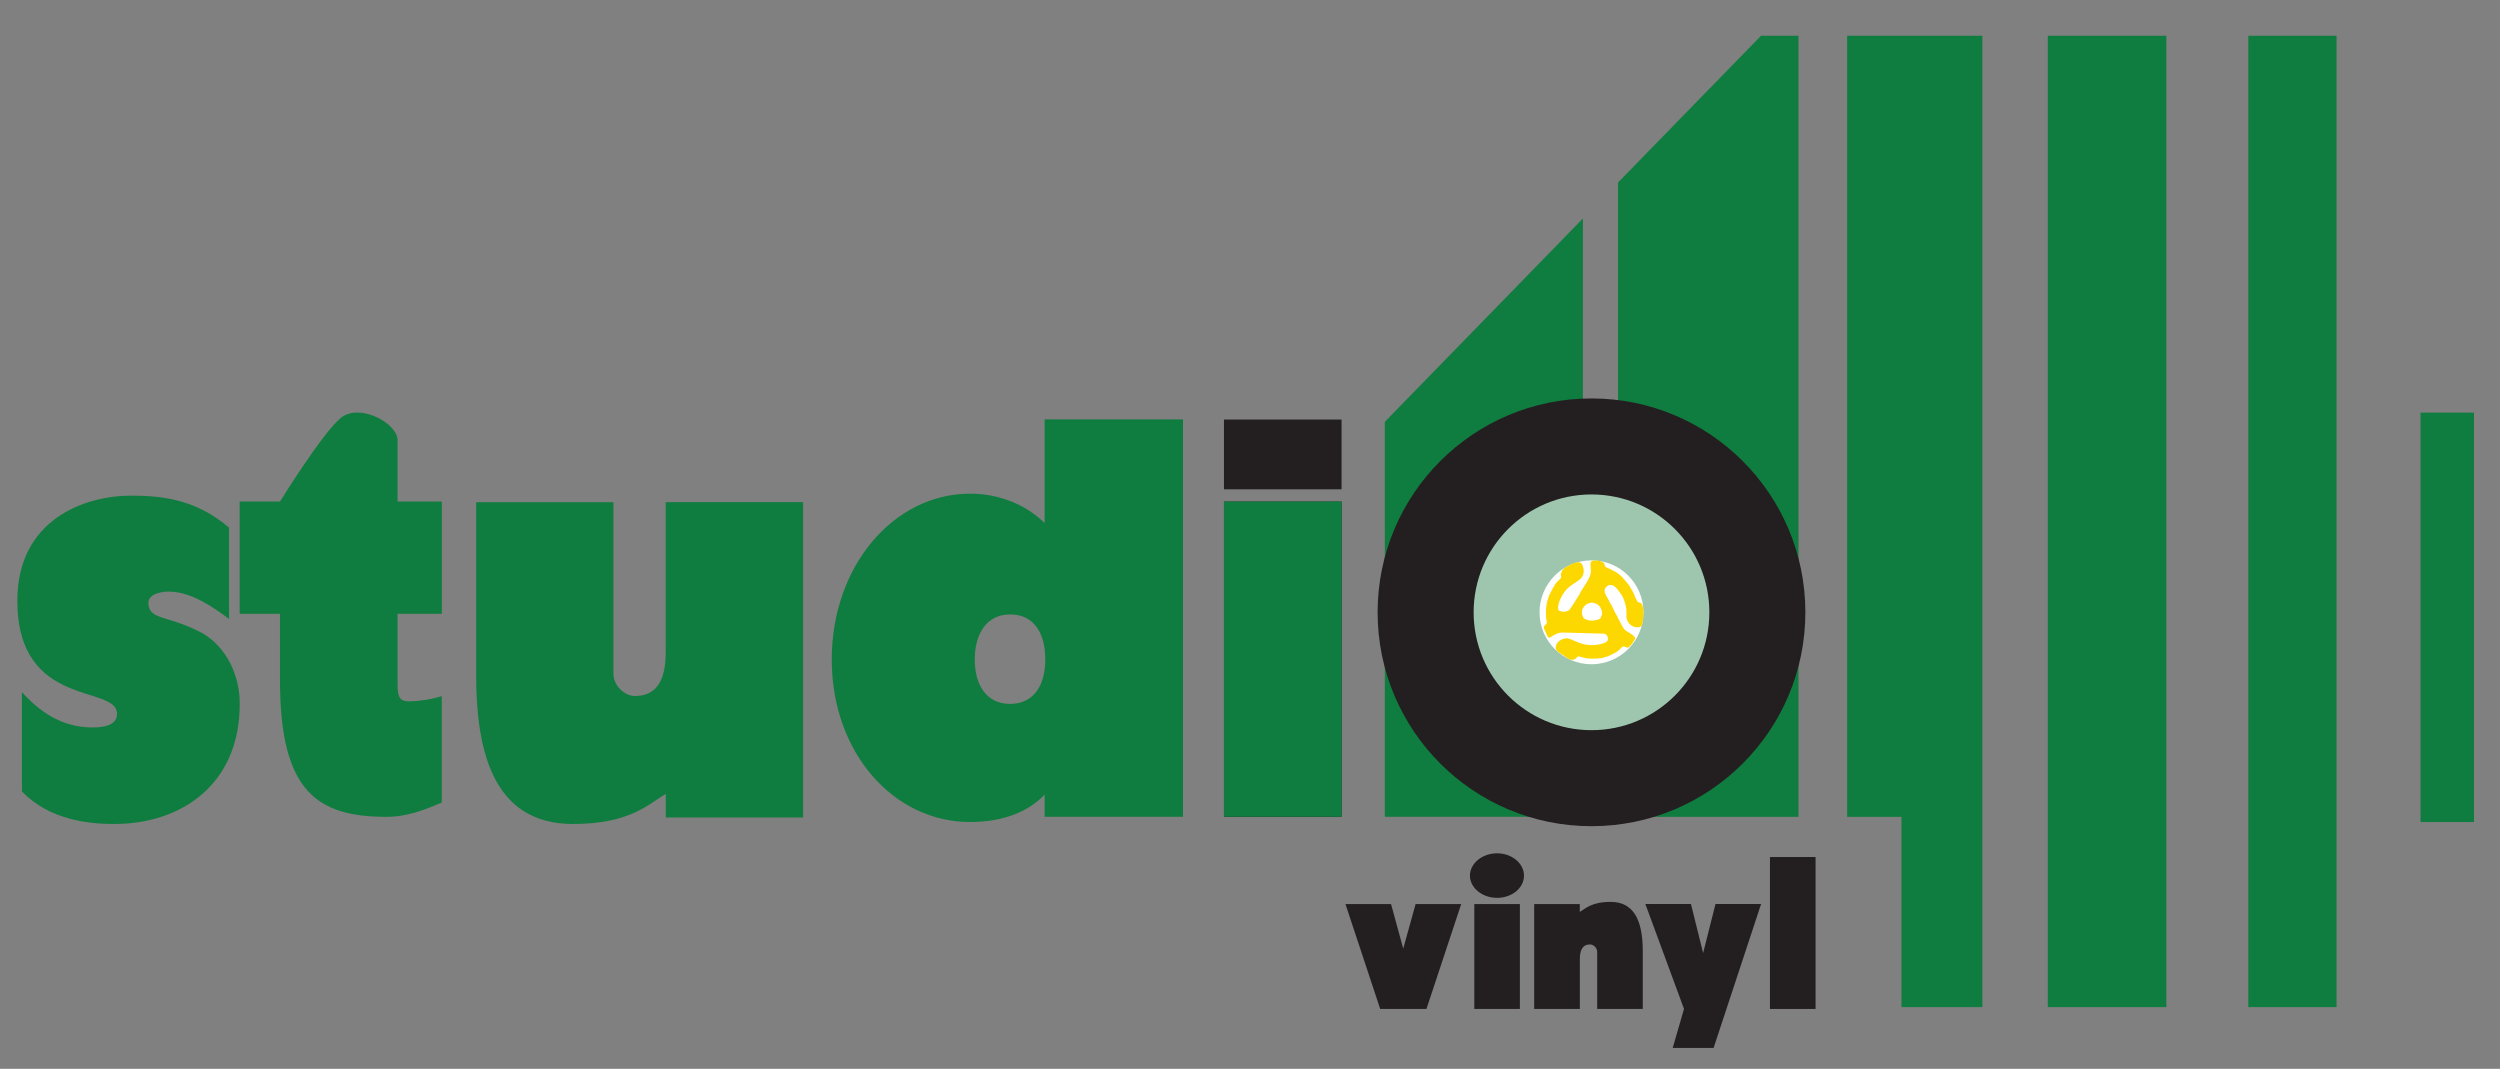 <?xml version="1.0" encoding="UTF-8"?><svg xmlns="http://www.w3.org/2000/svg" viewBox="0 0 377.79 161.51"><rect x="0" y="0" width="377.79" height="161.51" fill="#808080" stroke="none"/><defs><style>.cls-1{fill:#fdd700;}.cls-2{fill:#fff;}.cls-3{fill:#9ec6af;}.cls-4{fill:#0f7d3f;}.cls-5{fill:#231f20;}</style></defs><g id="studio"><g><path class="cls-4" d="M17.68,107.85c0-4.44-15.06-.69-15.06-17.07,0-12.33,10.24-15.88,17.18-15.88,4.82,0,9.82,.59,14.81,4.83v13.81c-4.65-3.55-7.28-4.14-9.22-4.14-.59,0-2.96,.2-2.96,1.68,0,2.56,2.62,1.87,7.45,4.24,3.64,1.68,6.35,5.92,6.35,11.05,0,12.23-8.89,18.15-18.96,18.15-3.55,0-9.73-.49-13.96-4.93v-14.99c2.54,2.76,5.84,5.33,10.66,5.33,2.96,0,3.72-.99,3.72-2.07Z"/><path class="cls-4" d="M58.47,123.44c-10.41,0-16.16-3.65-16.16-20.62v-10.06h-6.09v-16.97h6.09s6.38-10.32,9.18-12.63,8.59,.76,8.59,3.38v9.25h6.69v16.97h-6.69v10.06c0,2.07,0,3.16,1.69,3.16,1.44,0,3.55-.3,4.99-.79,0-.2,0,16.08,0,16.08-2.71,1.18-5.42,2.17-8.29,2.17Z"/><path class="cls-4" d="M121.36,75.89v47.64h-20.75v-3.55c-2.47,1.38-5.24,4.54-14.03,4.54-12.35,0-14.63-11.54-14.63-22.69v-25.94h20.75v25.94c0,1.77,1.68,3.35,3.26,3.35,3.95,0,4.64-3.55,4.64-6.61v-22.69h20.75Z"/><path class="cls-4" d="M157.86,120.08c-2.92,3.06-7.14,4.14-11.26,4.14-11.56,0-20.91-10.46-20.91-24.56s9.35-25.06,20.91-25.06c4.12,0,8.24,1.48,11.26,4.44v-15.66h20.91v60.05h-20.91v-3.35Zm-5.23-27.23c-3.62,0-5.33,3.06-5.33,6.81s1.71,6.71,5.33,6.71,5.33-2.86,5.33-6.71-1.61-6.81-5.33-6.81Z"/><path class="cls-5" d="M202.73,123.44v-47.64h-17.77v47.64h17.77Zm0-49.5h-17.77v-10.54h17.77v10.54Z"/></g><rect class="cls-4" x="184.96" y="75.79" width="17.77" height="47.64"/></g><g id="_"><g><polygon class="cls-4" points="279.13 5.4 279.13 123.44 287.34 123.44 287.34 152.19 299.57 152.19 299.57 5.4 279.13 5.4"/><path class="cls-4" d="M239.2,71.85V33.02l-29.93,30.72v59.69h29.93s-.19-51.59,0-51.59Z"/><polygon class="cls-4" points="252.52 123.44 271.78 123.44 271.78 5.4 266.12 5.4 244.51 27.58 244.51 72.55 244.51 123.44 252.52 123.44"/><rect class="cls-4" x="309.45" y="5.4" width="17.92" height="146.79"/><rect class="cls-4" x="339.76" y="5.4" width="13.33" height="146.79"/></g><rect class="cls-4" x="365.78" y="62.35" width="8.08" height="61.87"/></g><g id="vinyl"><g><path class="cls-5" d="M215.56,152.47h-6.99l-5.25-15.85h6.89l1.84,6.73,1.87-6.73h6.89l-5.25,15.85Z"/><path class="cls-5" d="M226.23,128.95c2.26,0,4.07,1.54,4.07,3.38s-1.8,3.35-4.07,3.35-4.1-1.54-4.1-3.35,1.8-3.38,4.1-3.38Zm3.45,23.52v-15.85h-6.89v15.85h6.89Z"/><path class="cls-5" d="M231.84,152.47v-15.85h6.89v1.18c.82-.46,1.74-1.51,4.66-1.51,4.1,0,4.86,3.84,4.86,7.55v8.63h-6.89v-8.63c0-.59-.56-1.12-1.08-1.12-1.31,0-1.54,1.18-1.54,2.2v7.55h-6.89Z"/><path class="cls-5" d="M252.77,158.37l1.71-5.91-5.84-15.85h6.89l1.84,7.41,1.87-7.41h6.89l-7.18,21.75h-6.17Z"/><path class="cls-5" d="M267.47,152.47v-22.96h6.89v22.96h-6.89Z"/></g></g><g id="_5_bigger"><circle class="cls-5" cx="240.5" cy="92.53" r="32.32"/><circle class="cls-3" cx="240.5" cy="92.53" r="17.81"/><circle class="cls-2" cx="240.5" cy="92.53" r="7.85"/></g><g id="adapter"><path class="cls-1" d="M238.77,89.6c.11-.13,.17-.3,.27-.45,.08-.13,.18-.26,.26-.39,.15-.23,.3-.46,.44-.7,.39-.64,.77-1.29,.65-2.1-.04-.27-.03-.54-.03-.81,0-.23,.19-.42,.48-.44,.42-.02,.85,0,1.25,.18,.22,.1,.39,.26,.42,.53,.03,.22,.11,.26,.32,.35,.34,.14,.67,.33,1,.5,.14,.07,.3,.13,.43,.21,.13,.08,.25,.18,.37,.28,.16,.13,.31,.26,.46,.4,.14,.14,.26,.29,.39,.43,.18,.22,.36,.45,.55,.67,.18,.21,.3,.45,.44,.68,.16,.26,.3,.52,.43,.79,.09,.17,.13,.37,.21,.54,.11,.23,.24,.46,.36,.68,.02,.03,.06,.05,.1,.06,.21,.03,.28,.04,.44,.17,.11,.09,.13,.23,.19,.34s.1,.3,.12,.46c.06,.48,.05,.95-.02,1.43-.03,.24-.07,.49-.09,.73-.04,.55-.41,.68-.83,.66-.58-.04-1.04-.31-1.36-.82-.22-.35-.25-.73-.24-1.12,.02-.54-.01-1.08-.17-1.59-.17-.58-.36-1.17-.77-1.65-.16-.19-.27-.42-.44-.6-.18-.2-.38-.42-.61-.53-.27-.12-.59-.16-.89,.05-.31,.22-.45,.5-.41,.87,0,.09,.04,.18,.07,.27,.12,.28,.26,.54,.42,.79,.11,.18,.19,.38,.29,.57,.07,.12,.15,.24,.22,.36,.07,.13,.14,.27,.2,.4,.12,.25,.24,.51,.37,.76,.1,.19,.22,.37,.32,.55s.16,.38,.23,.51c.15,.18,.21,.41,.33,.6,.09,.14,.15,.29,.22,.43,.15,.28,.34,.52,.6,.7,.28,.19,.58,.34,.86,.54,.17,.12,.32,.27,.45,.43,.05,.05,.05,.2,.01,.25-.24,.33-.39,.74-.72,1-.03,.02-.05,.06-.07,.09-.16,.22-.33,.26-.57,.14-.37-.19-.51-.16-.78,.15-.28,.31-.6,.57-.97,.75-.31,.16-.62,.32-.95,.45-.22,.09-.47,.14-.7,.21-.06,.02-.12,.05-.2,.08-.22,.02-.46,.06-.7,.07-.37,.02-.75,.02-1.13,.01-.24,0-.48-.03-.72-.08-.3-.06-.59-.15-.88-.22-.14-.03-.26-.08-.39,.11-.21,.3-.55,.44-.93,.36-.18-.04-.36-.15-.52-.25-.39-.24-.77-.5-1.15-.76-.15-.1-.29-.22-.42-.34-.19-.17-.23-.49-.14-.77,.16-.51,.53-.8,.99-.99,.43-.18,.87-.16,1.3,.05,.35,.17,.72,.31,1.08,.45,.26,.1,.52,.2,.79,.27,.28,.07,.58,.1,.87,.12,.64,.06,1.27-.02,1.89-.19,.23-.06,.45-.15,.66-.26,.25-.14,.34-.42,.25-.7-.14-.42-.34-.56-.79-.57-1.22-.03-2.45-.07-3.67-.1-.61-.02-1.23-.03-1.84-.05-.24,0-.47,0-.71,0-.34,0-.65,.13-.95,.27-.24,.11-.45,.28-.68,.41-.27,.16-.37,.12-.49-.17-.15-.34-.31-.67-.46-1.01-.09-.2-.15-.42,.06-.59,.11-.09,.18-.14,.28-.31,.03,0,.06-.16,.04-.23-.15-.53-.14-1.07-.14-1.61,0-.36,.06-.73,.1-1.09,.01-.12,.05-.23,.08-.34,.12-.47,.26-.93,.5-1.36,.24-.43,.45-.88,.72-1.29,.19-.29,.47-.52,.72-.78,.12-.12,.23-.21,.17-.43-.07-.22-.06-.47,.11-.68,.04-.05,.01-.15,.05-.19,.12-.14,.23-.28,.38-.38,.22-.15,.47-.28,.71-.4,.39-.19,.76-.44,1.21-.46,.4-.02,.61,.07,.77,.46,.24,.6,.28,1.2-.07,1.77-.11,.18-.28,.33-.45,.46-.37,.27-.77,.51-1.15,.78-.24,.17-.48,.36-.68,.57-.42,.44-.73,.96-.99,1.52-.18,.39-.31,.78-.35,1.21-.02,.21-.03,.45,.19,.57,.12,.07,.28,.07,.43,.11,.32,.08,.62-.01,.91-.13,.21-.09,.31-.29,.43-.47,.14-.2,.27-.41,.41-.61,.11-.18,.22-.36,.33-.54,.12-.19,.24-.37,.36-.56,.04-.06,.22-.39,.3-.49Zm3.35,3.04c-.04-.19-.07-.35-.12-.5-.1-.27-.24-.51-.46-.69-.22-.18-.46-.27-.73-.35-.29-.08-.55,0-.81,.09-.26,.1-.48,.29-.66,.52-.15,.18-.25,.38-.27,.6-.04,.32-.01,.64,.15,.94,.04,.06,.06,.14,.12,.18,.37,.27,.79,.36,1.23,.35,.25,0,.5-.05,.75-.1,.23-.05,.48-.13,.59-.35,.11-.21,.15-.46,.22-.68Z"/></g></svg>